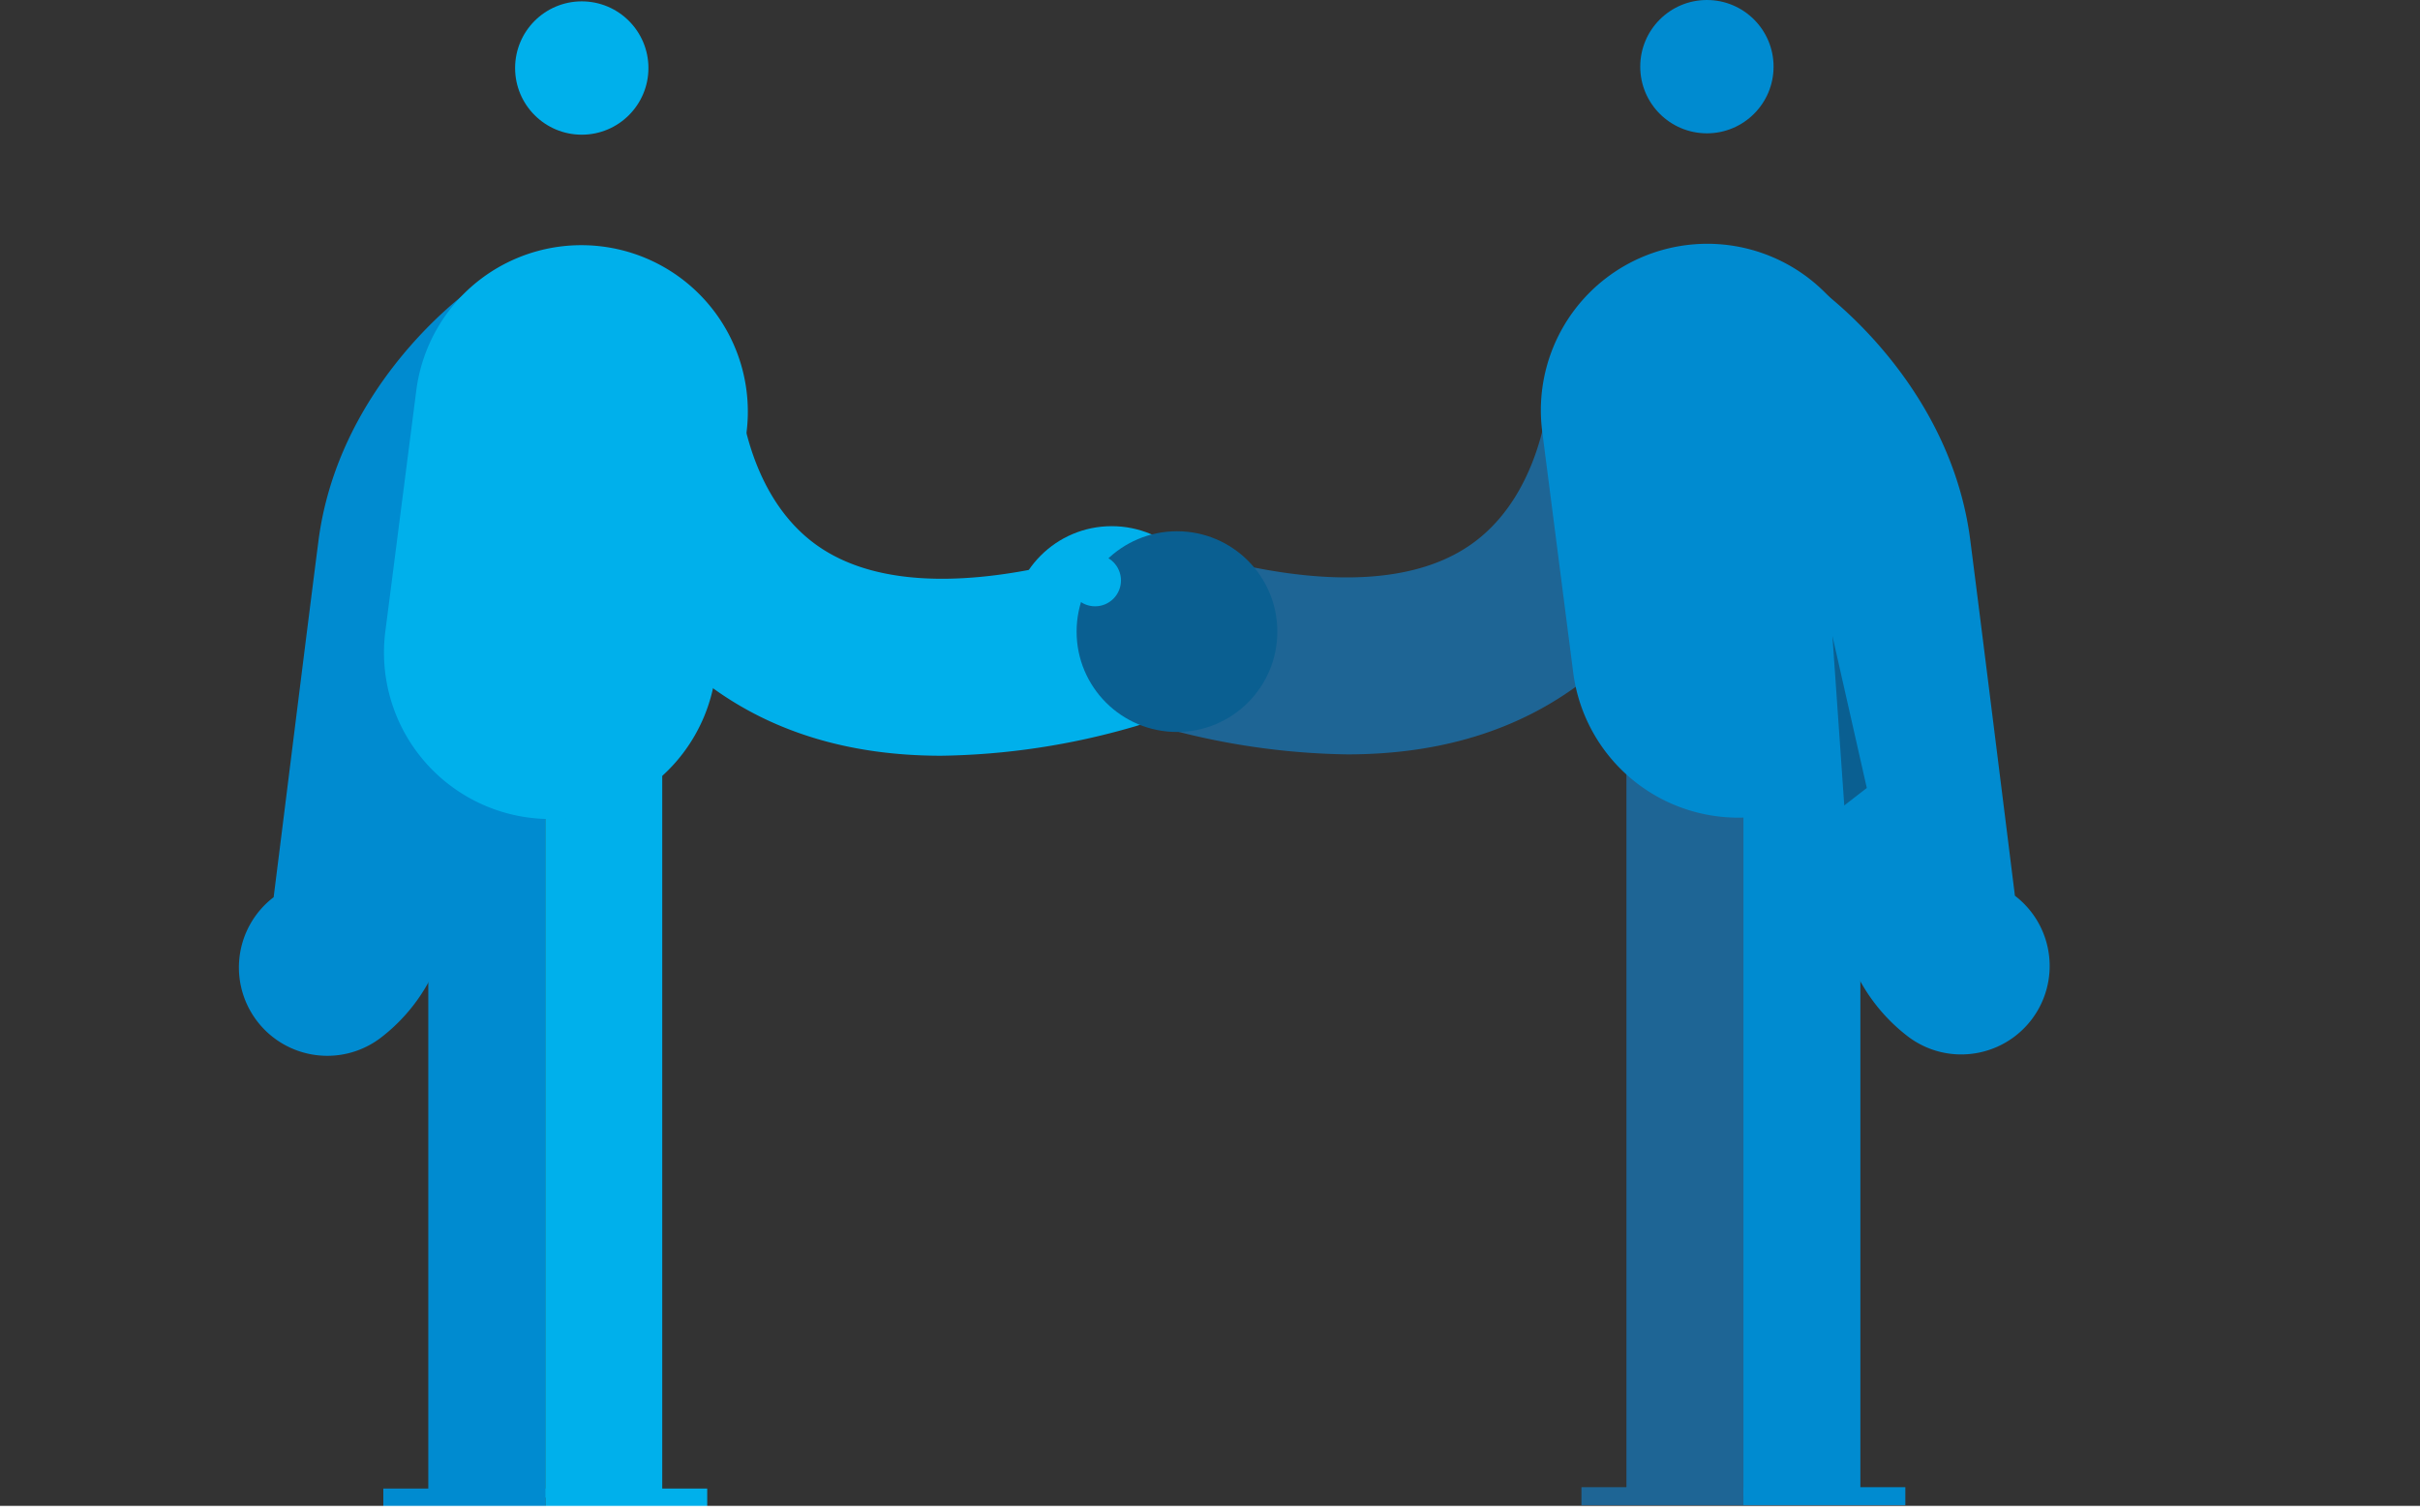 <svg xmlns="http://www.w3.org/2000/svg" width="256.87" height="160.526" viewBox="0 0 256.87 160.526">
  <rect x="0" y="0" width="256.87" height="160.526" fill="#333333" stroke="none"/>
  <g id="Group_1637" data-name="Group 1637" transform="translate(-237.358 -196.894)">
    <path id="Path_2097" data-name="Path 2097" d="M304.138,254.853c-9.866,0-18.225-2.579-24.981-7.726-15.223-11.6-15.355-31.589-15.353-32.434l18.759.041v-.068c0,.117.234,11.74,8.057,17.613,7.6,5.7,19.915,3.924,28.911,1.428a9.38,9.38,0,1,1,5.014,18.077A76.851,76.851,0,0,1,304.138,254.853Z" transform="translate(33.125 22.259)" fill="#00b0eb"/>
    <circle id="Ellipse_277" data-name="Ellipse 277" cx="10.653" cy="10.653" r="10.653" transform="translate(344.706 252.744)" fill="#00b0eb"/>
    <path id="Path_2098" data-name="Path 2098" d="M258,291.859a9.38,9.38,0,0,1-5.7-16.835l.881-7.014c1.21-9.679,2.863-22.937,3.87-30.772,2.059-16.038,14.677-25.645,16.11-26.688l11.042,15.164.056-.043c-.074.056-7.55,5.771-8.6,13.957-1,7.8-2.653,21.039-3.861,30.7l-.874,7.008a18.89,18.89,0,0,1-7.237,12.594A9.345,9.345,0,0,1,258,291.859Z" transform="translate(14.104 17.104)" fill="#008bd0"/>
    <g id="Group_1633" data-name="Group 1633" transform="translate(282.82 277.541)">
      <rect id="Rectangle_1259" data-name="Rectangle 1259" width="12.415" height="78.312" fill="#008bd0"/>
    </g>
    <g id="Group_1634" data-name="Group 1634" transform="translate(295.236 277.541)">
      <rect id="Rectangle_1260" data-name="Rectangle 1260" width="12.415" height="78.312" fill="#00b0eb"/>
    </g>
    <path id="Path_2099" data-name="Path 2099" d="M255.6,249.44a17.668,17.668,0,0,0,15.272,19.775h0a17.666,17.666,0,0,0,19.775-15.272l3.286-25.575a17.668,17.668,0,0,0-15.272-19.775h0a17.666,17.666,0,0,0-19.775,15.272Z" transform="translate(22.66 14.47)" fill="#00b0eb"/>
    <rect id="Rectangle_1261" data-name="Rectangle 1261" width="17.19" height="1.91" transform="translate(295.236 354.898)" fill="#00b0eb"/>
    <rect id="Rectangle_1262" data-name="Rectangle 1262" width="17.19" height="1.91" transform="translate(278.045 354.898)" fill="#008bd0"/>
    <circle id="Ellipse_278" data-name="Ellipse 278" cx="7.076" cy="7.076" r="7.076" transform="translate(292.033 197.039)" fill="#00b0eb"/>
    <path id="Path_2100" data-name="Path 2100" d="M316.023,254.789a76.835,76.835,0,0,1-20.406-3.07,9.379,9.379,0,0,1,5.012-18.077c9,2.5,21.316,4.273,28.911-1.428,7.823-5.872,8.057-17.5,8.057-17.613v.068l18.759-.041c0,.845-.131,20.834-15.353,32.434C334.251,252.21,325.889,254.789,316.023,254.789Z" transform="translate(64.36 22.179)" fill="#1e6595"/>
    <circle id="Ellipse_279" data-name="Ellipse 279" cx="10.653" cy="10.653" r="10.653" transform="translate(351.634 253.284)" fill="#0a5f91"/>
    <path id="Path_2101" data-name="Path 2101" d="M344.373,291.793a9.323,9.323,0,0,1-5.679-1.924,18.89,18.89,0,0,1-7.237-12.592l-.836-6.71c-1.219-9.758-2.885-23.124-3.9-31-1.052-8.186-8.53-13.9-8.6-13.957l.056.043,11.044-15.164c1.43,1.043,14.049,10.65,16.11,26.688,1.016,7.913,2.685,21.3,3.906,31.071l.836,6.7a9.385,9.385,0,0,1-5.7,16.844Z" transform="translate(101.157 17.024)" fill="#008bd0"/>
    <g id="Group_1635" data-name="Group 1635" transform="translate(409.995 277.397)">
      <rect id="Rectangle_1263" data-name="Rectangle 1263" width="12.415" height="78.312" fill="#1e6595"/>
    </g>
    <path id="Path_2102" data-name="Path 2102" d="M348.446,249.376a17.666,17.666,0,0,1-15.272,19.775h0A17.667,17.667,0,0,1,313.4,253.879L310.112,228.3a17.668,17.668,0,0,1,15.274-19.775h0A17.667,17.667,0,0,1,345.161,223.8Z" transform="translate(90.944 14.39)" fill="#008bd0"/>
    <g id="Group_1636" data-name="Group 1636" transform="translate(422.411 277.397)">
      <rect id="Rectangle_1264" data-name="Rectangle 1264" width="12.415" height="78.312" fill="#008bd0"/>
    </g>
    <rect id="Rectangle_1265" data-name="Rectangle 1265" width="17.19" height="1.91" transform="translate(405.22 354.753)" fill="#1e6595"/>
    <rect id="Rectangle_1266" data-name="Rectangle 1266" width="17.19" height="1.91" transform="translate(422.41 354.753)" fill="#008bd0"/>
    <circle id="Ellipse_280" data-name="Ellipse 280" cx="7.076" cy="7.076" r="7.076" transform="translate(411.461 196.894)" fill="#008bd0"/>
    <path id="Path_2103" data-name="Path 2103" d="M327.355,243l-3.65-16.138,1.258,17.993Z" transform="translate(108.154 37.533)" fill="#0a5f91"/>
    <circle id="Ellipse_281" data-name="Ellipse 281" cx="2.747" cy="2.747" r="2.747" transform="translate(350.849 255.757)" fill="#00b0eb"/>
    <rect id="Rectangle_1267" data-name="Rectangle 1267" width="256.87" height="0.685" transform="translate(237.358 356.736)" fill="#fff"/>
  </g>
</svg>
